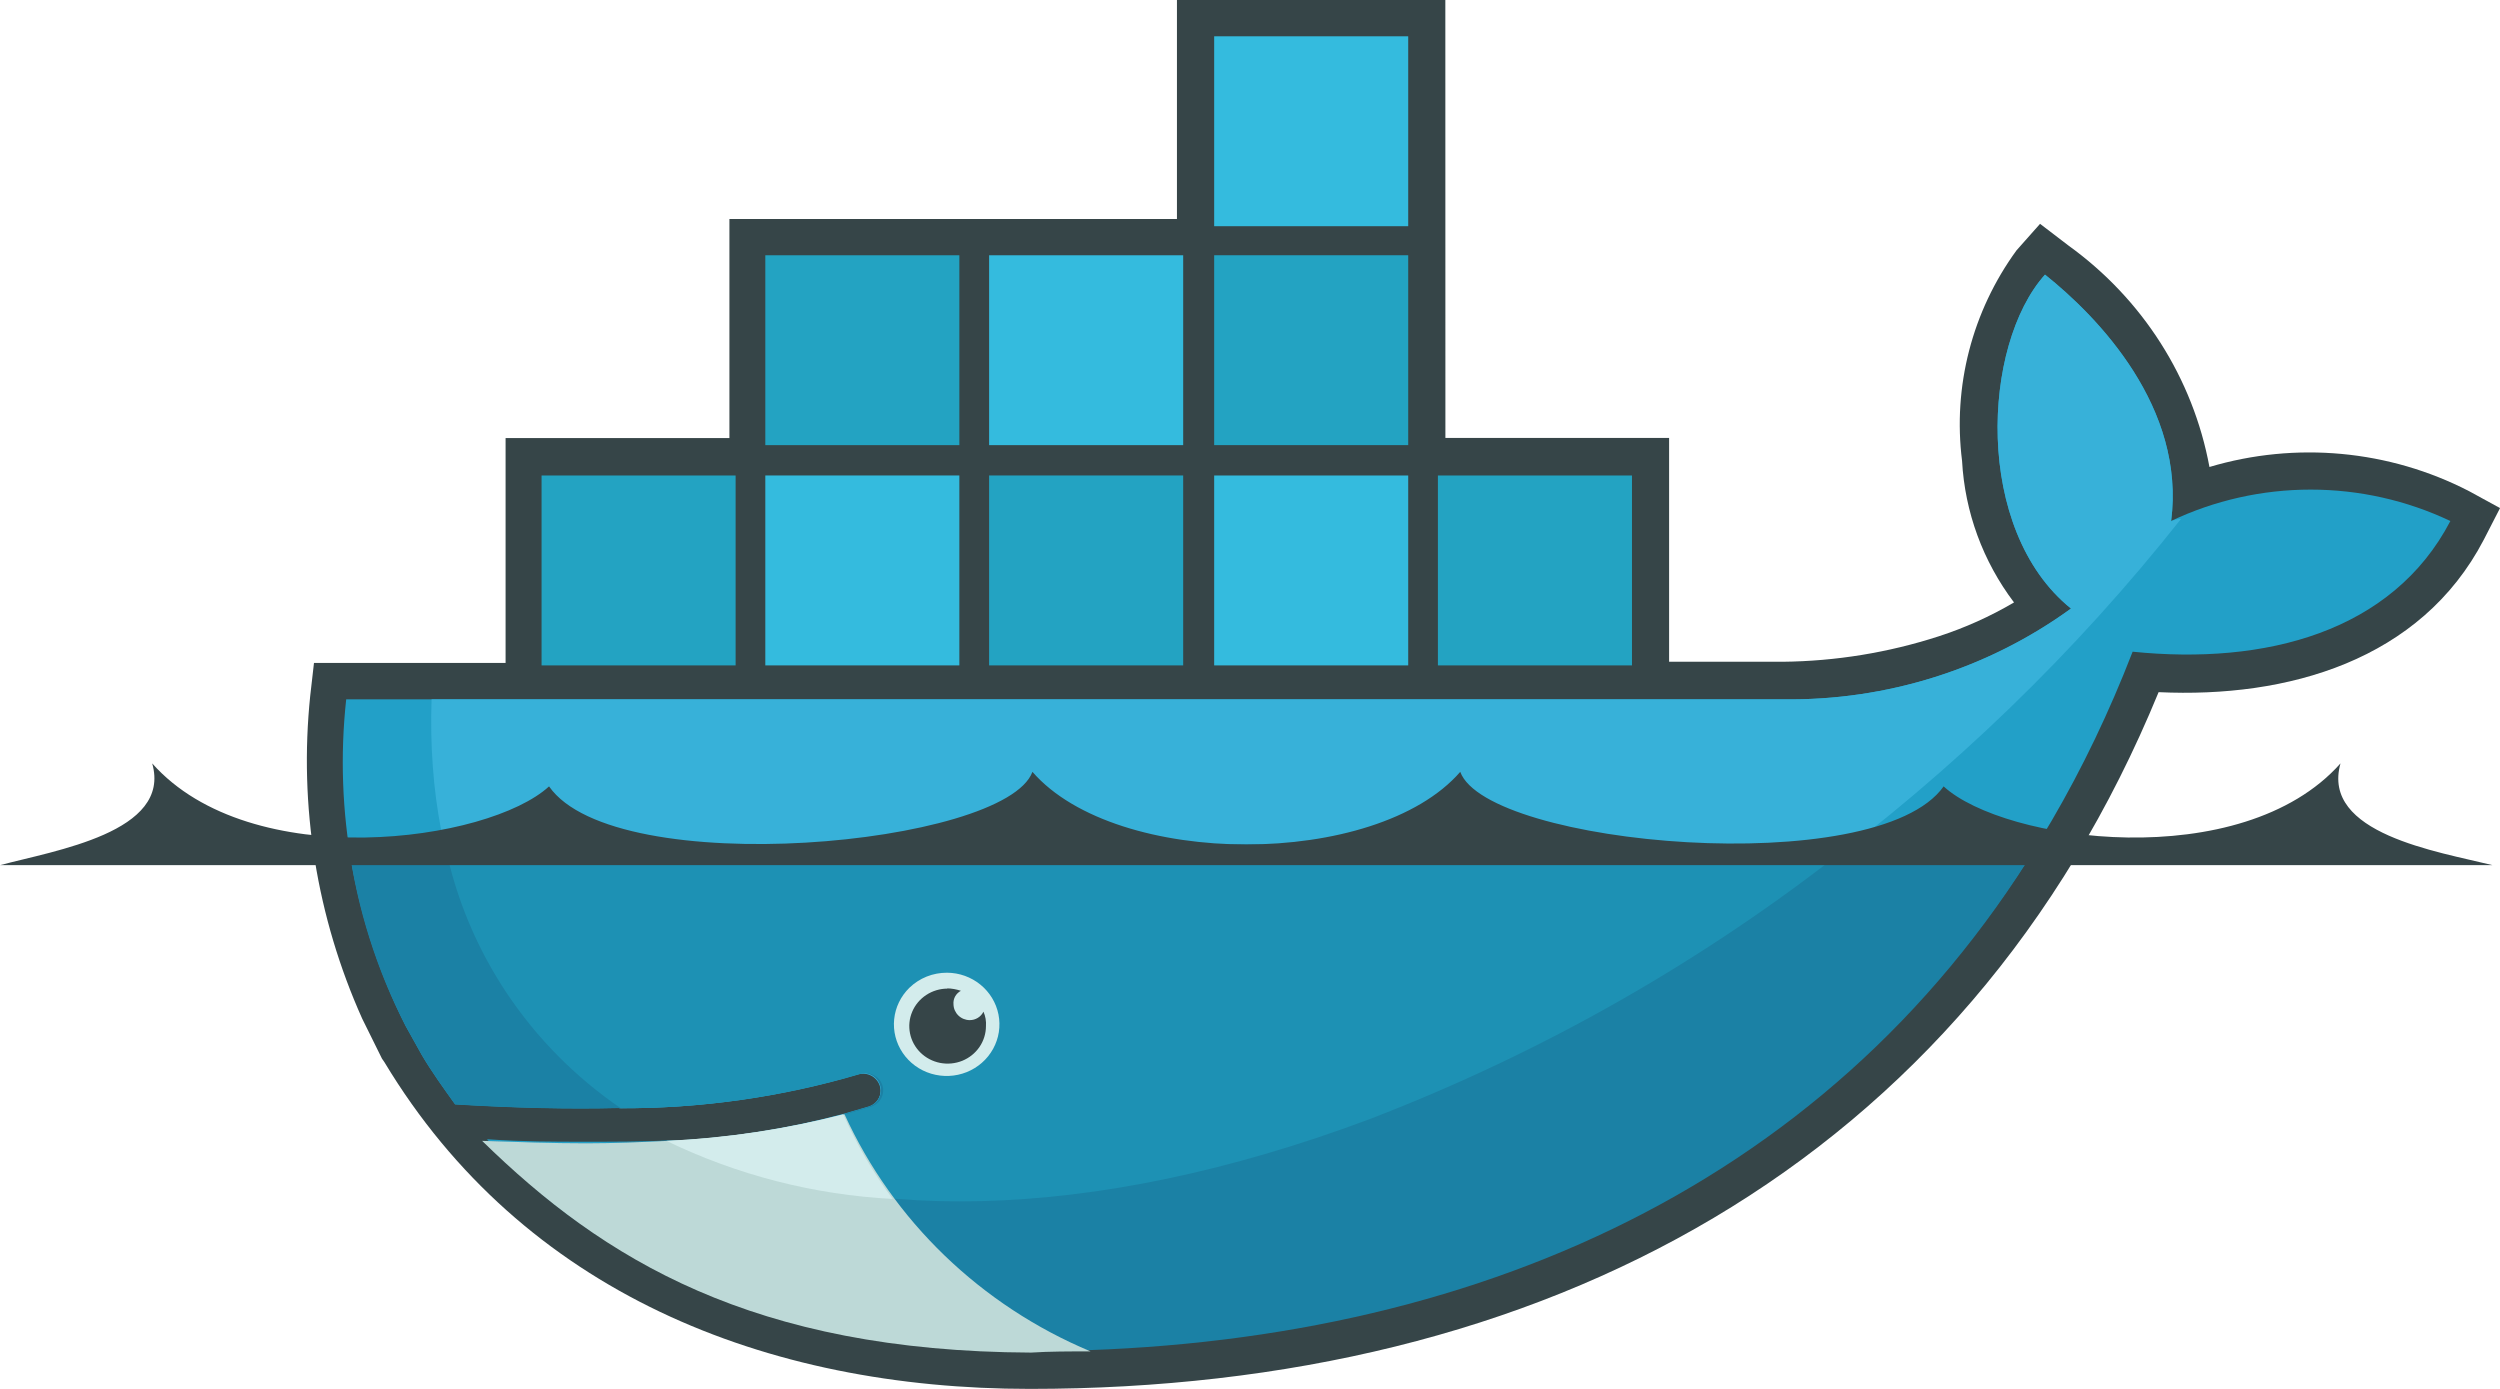 <svg width="81" height="45" viewBox="0 0 81 45" fill="none" xmlns="http://www.w3.org/2000/svg">
<g clip-path="url(#clip0_2820_785)">
<path d="M46.831 14.19H54.079V21.441H57.763C59.479 21.423 61.181 21.145 62.81 20.618C63.664 20.341 64.483 19.973 65.254 19.519C64.246 18.185 63.661 16.59 63.571 14.933C63.267 12.524 63.896 10.09 65.334 8.113L66.098 7.252L67.02 7.957C69.422 9.69 71.055 12.256 71.586 15.13C74.386 14.296 77.41 14.577 79.999 15.914L81.001 16.462L80.474 17.488C78.431 21.408 74.105 22.623 69.939 22.426C63.646 37.744 49.991 45 33.366 45C24.794 45 16.941 41.864 12.456 34.416L12.375 34.298L11.735 33.004C10.26 29.715 9.68 26.11 10.052 22.537L10.173 21.479H16.381V14.193H23.633V7.096H38.133V0H46.829L46.831 14.19Z" fill="#364548"/>
<path d="M70.343 16.895C70.824 13.211 67.98 10.27 66.258 8.898C64.215 11.169 63.938 17.17 67.1 19.717C64.403 21.674 61.123 22.707 57.766 22.658H11.217C10.821 26.291 11.488 29.959 13.14 33.235L13.664 34.175C13.984 34.723 14.385 35.274 14.745 35.778C16.668 35.896 18.431 35.935 20.033 35.896C22.652 35.908 25.257 35.538 27.764 34.798C27.836 34.771 27.913 34.758 27.99 34.761C28.067 34.764 28.142 34.782 28.212 34.814C28.281 34.847 28.344 34.892 28.395 34.949C28.446 35.005 28.485 35.071 28.509 35.142C28.533 35.214 28.543 35.289 28.536 35.364C28.53 35.44 28.508 35.513 28.472 35.579C28.436 35.646 28.387 35.705 28.327 35.752C28.267 35.8 28.198 35.835 28.125 35.856C27.845 35.934 27.6 36.013 27.323 36.09C25.582 36.556 23.797 36.845 21.996 36.953H21.628C20.787 36.992 19.865 36.992 18.948 36.992C17.945 36.992 16.945 36.992 15.82 36.914H15.78C19.666 41.186 25.715 43.734 33.325 43.734C49.388 43.734 63.049 36.756 69.097 21.115C73.383 21.552 77.509 20.488 79.392 16.881C77.981 16.211 76.433 15.863 74.865 15.863C73.297 15.863 71.749 16.211 70.339 16.881" fill="#22A0C8"/>
<path d="M70.343 16.895C70.824 13.211 67.98 10.27 66.258 8.898C64.215 11.169 63.938 17.17 67.1 19.717C64.403 21.674 61.123 22.707 57.766 22.658H13.983C13.781 28.617 16.067 33.164 20.072 35.908C22.69 35.919 25.296 35.549 27.803 34.809C27.944 34.77 28.096 34.785 28.226 34.852C28.355 34.919 28.454 35.033 28.5 35.169C28.547 35.306 28.538 35.455 28.475 35.585C28.412 35.715 28.3 35.816 28.163 35.867C27.883 35.946 27.639 36.025 27.362 36.102C25.569 36.584 23.73 36.886 21.874 37.004L21.834 36.965C27.322 39.709 35.254 39.709 44.347 36.299C54.729 32.201 63.812 25.476 70.665 16.813C70.553 16.816 70.444 16.843 70.344 16.892" fill="#37B1D9"/>
<path d="M11.297 27.401C11.575 29.434 12.199 31.409 13.141 33.242L13.665 34.181C13.985 34.729 14.386 35.28 14.746 35.785C16.67 35.902 18.432 35.941 20.035 35.903C22.653 35.914 25.259 35.544 27.765 34.804C27.837 34.777 27.914 34.764 27.991 34.767C28.068 34.77 28.143 34.788 28.213 34.821C28.283 34.853 28.345 34.898 28.396 34.955C28.447 35.011 28.486 35.077 28.51 35.148C28.535 35.22 28.544 35.296 28.538 35.371C28.531 35.446 28.51 35.519 28.474 35.586C28.438 35.652 28.388 35.711 28.329 35.758C28.269 35.806 28.2 35.841 28.126 35.862C27.846 35.94 27.602 36.019 27.325 36.096C25.547 36.58 23.72 36.869 21.877 36.959H21.597C20.756 36.998 19.875 37.038 18.916 37.038C17.914 37.038 16.873 37.038 15.752 36.959C19.637 41.232 25.73 43.779 33.338 43.779C47.118 43.779 59.102 38.679 66.026 27.355H11.297" fill="#1B81A5"/>
<path d="M14.422 27.398C15.128 30.845 17.166 33.892 20.111 35.905C22.729 35.916 25.335 35.546 27.842 34.806C27.913 34.779 27.99 34.767 28.067 34.77C28.144 34.772 28.22 34.79 28.289 34.823C28.359 34.855 28.421 34.901 28.472 34.957C28.523 35.013 28.562 35.079 28.587 35.151C28.611 35.222 28.62 35.298 28.614 35.373C28.608 35.448 28.586 35.521 28.55 35.588C28.514 35.654 28.465 35.713 28.405 35.761C28.345 35.808 28.276 35.843 28.202 35.864C27.922 35.943 27.678 36.021 27.401 36.099C25.609 36.582 23.769 36.871 21.913 36.961C27.401 39.705 35.292 39.666 44.386 36.256C49.998 34.097 55.24 31.11 59.929 27.398H14.422Z" fill="#1D91B4"/>
<path d="M17.547 15.406H23.834V21.559H17.547V15.406ZM18.071 15.919H18.552V21.055H18.071V15.919ZM18.993 15.919H19.517V21.055H18.993V15.919ZM19.953 15.919H20.477V21.055H19.953V15.919ZM20.915 15.919H21.439V21.055H20.915V15.919ZM21.876 15.919H22.4V21.055H21.876V15.919ZM22.836 15.919H23.317V21.055H22.836V15.919Z" fill="#23A3C2"/>
<path d="M24.796 8.27H31.083V14.422H24.796V8.27ZM25.32 8.817H25.801V13.953H25.32V8.817ZM26.28 8.817H26.805V13.953H26.285L26.28 8.817ZM27.202 8.817H27.727V13.953H27.202V8.817ZM28.163 8.817H28.687V13.953H28.163V8.817ZM29.123 8.817H29.648V13.953H29.123V8.817ZM30.084 8.817H30.565V13.953H30.084V8.817Z" fill="#23A3C2"/>
<path d="M24.796 15.406H31.083V21.559H24.796V15.406ZM25.32 15.919H25.801V21.055H25.32V15.919ZM26.28 15.919H26.805V21.055H26.285L26.28 15.919ZM27.202 15.919H27.727V21.055H27.202V15.919ZM28.164 15.919H28.689V21.055H28.164V15.919ZM29.125 15.919H29.649V21.055H29.125V15.919ZM30.086 15.919H30.567V21.055H30.086V15.919Z" fill="#34BBDE"/>
<path d="M32.047 15.406H38.335V21.559H32.047V15.406ZM32.571 15.919H33.052V21.055H32.571V15.919ZM33.532 15.919H34.056V21.055H33.536L33.532 15.919ZM34.492 15.919H35.017V21.055H34.492V15.919ZM35.414 15.919H35.938V21.055H35.414V15.919ZM36.375 15.919H36.899V21.055H36.375V15.919ZM37.335 15.919H37.816V21.055H37.335V15.919Z" fill="#23A3C2"/>
<path d="M32.047 8.27H38.335V14.422H32.047V8.27ZM32.571 8.817H33.052V13.953H32.571V8.817ZM33.532 8.817H34.056V13.953H33.536L33.532 8.817ZM34.492 8.817H35.017V13.953H34.492V8.817ZM35.414 8.817H35.938V13.953H35.414V8.817ZM36.375 8.817H36.899V13.953H36.375V8.817ZM37.335 8.817H37.816V13.953H37.335V8.817Z" fill="#34BBDE"/>
<path d="M39.339 15.406H45.626V21.559H39.339V15.406ZM39.863 15.919H40.344V21.055H39.863V15.919ZM40.785 15.919H41.309V21.055H40.785V15.919ZM41.745 15.919H42.269V21.055H41.745V15.919ZM42.706 15.919H43.23V21.055H42.706V15.919ZM43.627 15.919H44.152V21.055H43.627V15.919ZM44.588 15.919H45.069V21.055H44.588V15.919Z" fill="#34BBDE"/>
<path d="M39.339 8.27H45.626V14.422H39.339V8.27ZM39.863 8.817H40.344V13.953H39.863V8.817ZM40.785 8.817H41.309V13.953H40.785V8.817ZM41.745 8.817H42.269V13.953H41.745V8.817ZM42.706 8.817H43.23V13.953H42.706V8.817ZM43.627 8.817H44.152V13.953H43.627V8.817ZM44.588 8.817H45.069V13.953H44.588V8.817Z" fill="#23A3C2"/>
<path d="M39.339 1.176H45.626V7.329H39.339V1.176ZM39.863 1.689H40.344V6.823H39.863V1.689ZM40.785 1.689H41.309V6.823H40.785V1.689ZM41.745 1.689H42.269V6.823H41.745V1.689ZM42.706 1.689H43.23V6.823H42.706V1.689ZM43.627 1.689H44.152V6.823H43.627V1.689ZM44.588 1.689H45.069V6.823H44.588V1.689Z" fill="#34BBDE"/>
<path d="M46.588 15.406H52.876V21.559H46.588V15.406ZM47.113 15.919H47.594V21.055H47.113V15.919ZM48.034 15.919H48.559V21.055H48.034V15.919ZM48.995 15.919H49.519V21.055H48.995V15.919ZM49.956 15.919H50.48V21.055H49.956V15.919ZM50.916 15.919H51.44V21.055H50.916V15.919ZM51.838 15.919H52.319V21.055H51.838V15.919Z" fill="#23A3C2"/>
<path d="M30.685 31.516C31.08 31.518 31.462 31.655 31.765 31.902C32.069 32.149 32.276 32.492 32.351 32.871C32.426 33.251 32.364 33.644 32.176 33.984C31.988 34.324 31.686 34.59 31.32 34.737C30.955 34.883 30.549 34.901 30.171 34.788C29.793 34.675 29.467 34.437 29.249 34.115C29.03 33.793 28.932 33.407 28.971 33.023C29.01 32.638 29.184 32.279 29.463 32.005C29.624 31.849 29.815 31.725 30.024 31.641C30.234 31.557 30.458 31.515 30.685 31.516Z" fill="#D3ECEC"/>
<path d="M30.686 32.023C30.838 32.026 30.989 32.053 31.133 32.102C31.054 32.144 30.989 32.208 30.946 32.285C30.903 32.363 30.885 32.452 30.893 32.539C30.895 32.675 30.951 32.804 31.049 32.9C31.146 32.996 31.279 33.051 31.417 33.052C31.511 33.053 31.602 33.027 31.681 32.979C31.761 32.93 31.824 32.861 31.864 32.778C31.93 32.926 31.957 33.088 31.945 33.249C31.944 33.489 31.871 33.724 31.734 33.923C31.597 34.123 31.403 34.278 31.177 34.37C30.95 34.461 30.7 34.485 30.46 34.438C30.219 34.391 29.998 34.275 29.824 34.105C29.651 33.936 29.533 33.719 29.485 33.484C29.437 33.248 29.461 33.004 29.555 32.782C29.648 32.56 29.807 32.37 30.011 32.237C30.215 32.103 30.454 32.031 30.7 32.031" fill="#364548"/>
<path d="M0 28.031H80.759C78.996 27.594 75.191 27.011 75.832 24.734C72.627 28.341 64.937 27.282 62.974 25.479C60.81 28.539 48.192 27.4 47.312 25.008C44.588 28.145 36.175 28.145 33.451 25.008C32.57 27.4 19.951 28.576 17.789 25.479C15.826 27.283 8.133 28.341 4.931 24.734C5.571 26.968 1.766 27.557 0.003 28.031" fill="#364548"/>
<path d="M35.334 43.785C31.783 42.298 28.935 39.554 27.362 36.102C25.489 36.587 23.569 36.876 21.633 36.964C20.792 37.004 19.912 37.043 18.99 37.043C17.909 37.043 16.787 37.004 15.621 36.964C19.547 40.806 24.394 43.785 33.407 43.824C34.003 43.785 34.649 43.785 35.33 43.785" fill="#BDD9D7"/>
<path d="M28.923 38.846C28.287 37.992 27.75 37.071 27.322 36.102C25.448 36.587 23.528 36.876 21.593 36.964C23.88 38.072 26.374 38.712 28.923 38.846Z" fill="#D3ECEC"/>
</g>
<defs>
<clipPath id="clip0_2820_785">
<rect width="81" height="45" fill="white"/>
</clipPath>
</defs>
</svg>
